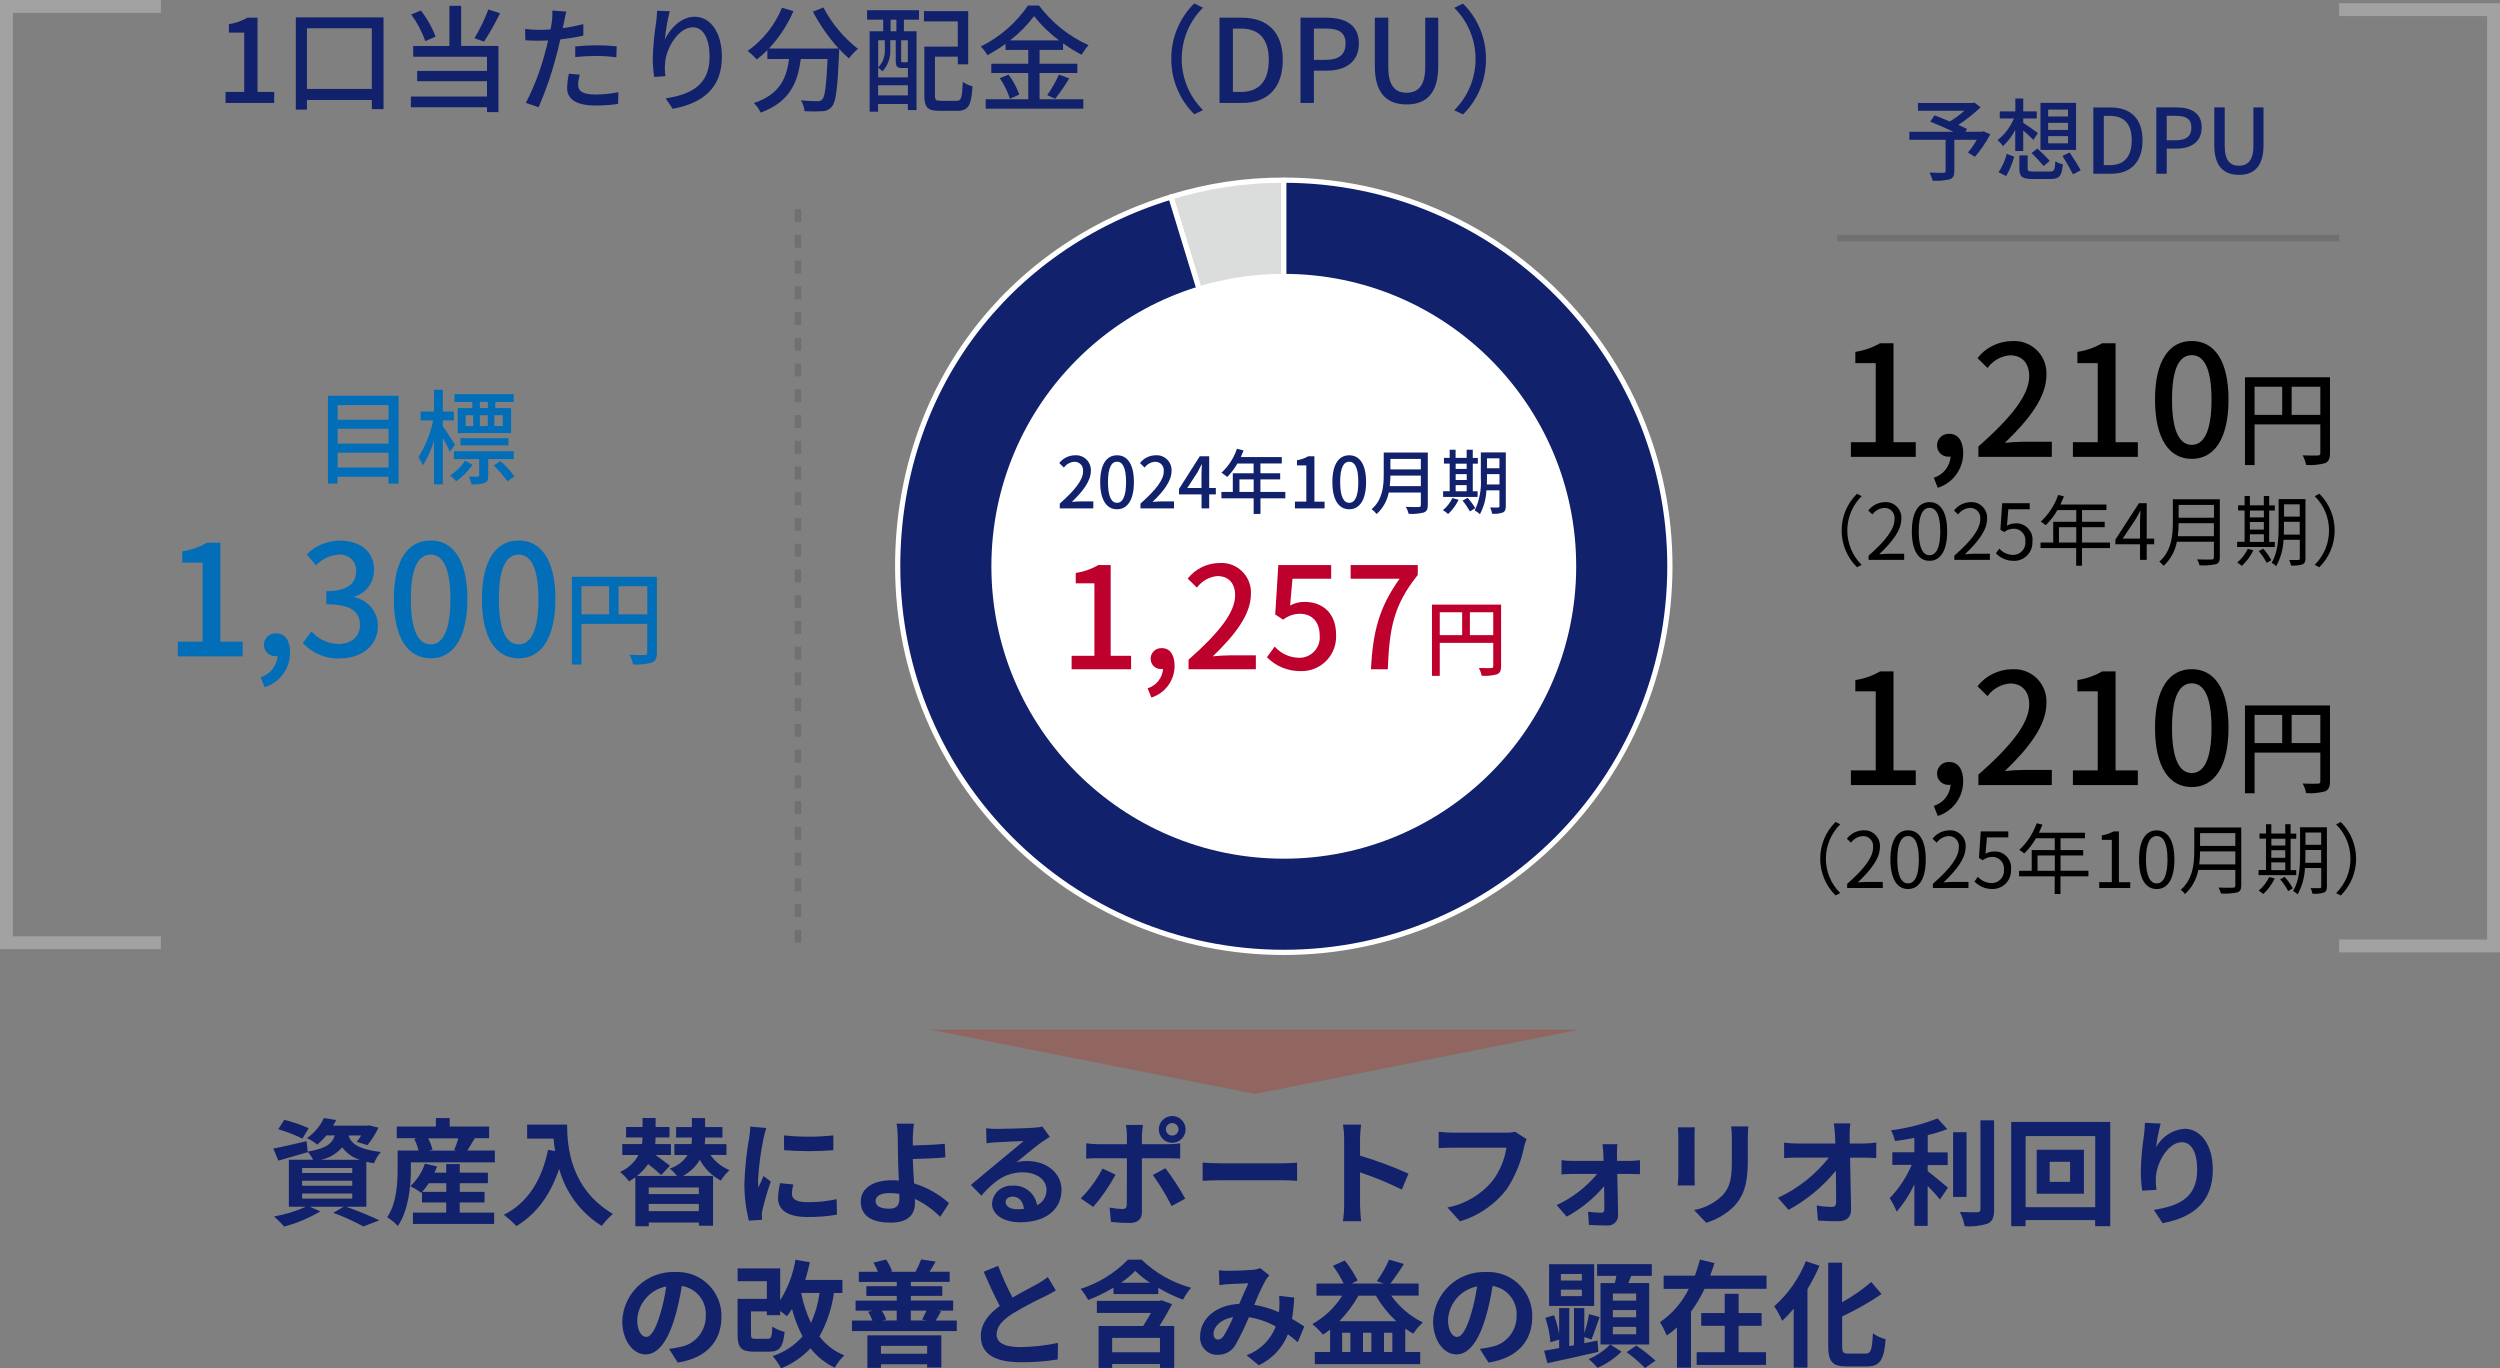 <?xml version="1.0" encoding="UTF-8"?>
<svg id="_レイヤー_1" data-name="レイヤー_1" xmlns="http://www.w3.org/2000/svg" version="1.1" viewBox="0 0 388.5 212.64">
  <rect x="0" y="0" width="388.5" height="212.64" fill="#808080" stroke="none"/>
  <!-- Generator: Adobe Illustrator 29.1.0, SVG Export Plug-In . SVG Version: 2.1.0 Build 142)  -->
  <defs>
    <style>
      .st0, .st1 {
        fill: #11216c;
      }

      .st2 {
        fill: #dbdcdc;
      }

      .st2, .st1 {
        stroke: #fff;
        stroke-linejoin: round;
        stroke-width: .81px;
      }

      .st3 {
        fill: #fff;
      }

      .st4 {
        stroke: #a2a2a2;
        stroke-width: 2px;
      }

      .st4, .st5, .st6 {
        fill: none;
      }

      .st5 {
        stroke-dasharray: 2;
      }

      .st5, .st6 {
        stroke: #707070;
      }

      .st7 {
        fill: #bd002c;
      }

      .st8 {
        fill: #b72914;
        isolation: isolate;
        opacity: .3;
      }

      .st9 {
        fill: #036eb8;
      }
    </style>
  </defs>
  <g id="_グループ_330296" data-name="グループ_330296">
    <g id="_グループ_330295" data-name="グループ_330295">
      <g id="_グループ_330292" data-name="グループ_330292">
        <g id="_グループ_330291" data-name="グループ_330291">
          <path id="_パス_819715" data-name="パス_819715" class="st2" d="M199.5,88l-17.54-57.38c5.68-1.76,11.6-2.64,17.54-2.62v60Z"/>
        </g>
      </g>
      <g id="_グループ_330294" data-name="グループ_330294">
        <g id="_グループ_330293" data-name="グループ_330293">
          <path id="_パス_819716" data-name="パス_819716" class="st1" d="M199.5,88V28c33.14,0,60,26.86,60,60s-26.86,60-60,60-60-26.86-60-60c0-27.01,16.63-49.48,42.46-57.38l17.54,57.38Z"/>
        </g>
      </g>
    </g>
    <circle id="_楕円形_2107" data-name="楕円形_2107" class="st3" cx="199.5" cy="88" r="45.44"/>
  </g>
  <path id="_パス_841070" data-name="パス_841070" class="st0" d="M35.05,16h7.56v-1.71h-2.59V2.75h-1.57c-.89.51-1.87.86-2.88,1.01v1.31h2.38v9.22h-2.9v1.71ZM47.7,13.82V4.39h10.08v9.43h-10.08ZM45.97,2.7v14.33h1.73v-1.49h10.08v1.42h1.82V2.7h-13.63ZM75.89,1.47c-.58,1.55-1.3,3.05-2.16,4.46l1.48.54c.93-1.41,1.76-2.89,2.5-4.41l-1.82-.59ZM67.7,5.69c-.56-1.46-1.33-2.82-2.29-4.05l-1.51.61c.93,1.26,1.67,2.66,2.2,4.14l1.6-.7ZM71.66.9h-1.82v6.25h-5.63v1.67h11.47v2.2h-10.85v1.6h10.85v2.38h-11.83v1.67h11.83v.76h1.78V7.14h-5.8V.9ZM89.39,8.87c1.12-.12,2.24-.18,3.37-.18,1.01.01,2.02.08,3.02.22l.05-1.71c-1.03-.11-2.07-.16-3.11-.16-1.11,0-2.22.06-3.33.18v1.66ZM90.65,3.76c-1.06.26-2.12.47-3.2.61l.22-1.04c.07-.36.22-1.08.34-1.53l-2.18-.16c.03.54.02,1.08-.05,1.62-.04.32-.13.79-.22,1.31-.63.05-1.22.07-1.78.07-.73,0-1.46-.05-2.18-.14l.04,1.76c.65.04,1.3.07,2.12.07.45,0,.92-.02,1.42-.04-.13.58-.27,1.17-.43,1.71-.71,2.77-1.73,5.45-3.03,7.99l1.98.67c1.16-2.66,2.1-5.4,2.81-8.21.2-.76.4-1.55.56-2.32,1.2-.14,2.4-.33,3.58-.59v-1.78ZM88.4,11.45c-.16.73-.25,1.48-.27,2.23,0,1.76,1.49,2.72,4.39,2.72,1.18,0,2.36-.08,3.53-.25l.05-1.82c-1.17.23-2.37.35-3.56.36-2.27,0-2.7-.72-2.7-1.53.02-.52.11-1.04.25-1.55l-1.69-.16ZM102.12,1.67c-.02.47-.07,1.08-.14,1.67-.3,1.9-.48,3.82-.54,5.74,0,.96.08,1.93.22,2.88l1.75-.13c-.11-.68-.12-1.37-.05-2.05.14-2.34,2.12-5.54,4.28-5.54,1.71,0,2.63,1.82,2.63,4.59,0,4.41-2.92,5.85-6.82,6.46l1.08,1.62c4.54-.83,7.65-3.11,7.65-8.08,0-3.83-1.8-6.23-4.23-6.23-2.14,0-3.87,1.91-4.64,3.55.15-1.49.41-2.96.77-4.41l-1.94-.07ZM126.33,1.82c1.09,2.07,2.43,3.99,4,5.72h-10.84c1.6-1.7,2.89-3.67,3.81-5.81l-1.78-.53c-1.1,2.7-2.95,5.03-5.33,6.71.51.41.98.85,1.42,1.33.58-.45,1.13-.93,1.64-1.46v1.39h3.37c-.38,2.84-1.33,5.47-5.47,6.84.44.43.8.94,1.06,1.49,4.63-1.69,5.78-4.84,6.23-8.33h4.16c-.18,4.18-.41,5.87-.83,6.3-.21.19-.49.29-.77.25-.41,0-1.44-.02-2.54-.13.32.51.51,1.09.56,1.69.93.06,1.86.06,2.79,0,.58-.01,1.12-.28,1.48-.74.61-.7.86-2.79,1.1-8.24.02-.16.02-.54.02-.7.47.52.98,1.02,1.51,1.48.41-.55.88-1.05,1.4-1.49-2.22-1.74-4.05-3.93-5.36-6.43l-1.62.65ZM139.3,4.86h-.9v-1.8h.9v1.8ZM141.08,9.7s-.06-.05-.09-.07c-.02.04-.07.05-.25.05h-.5c-.18,0-.2-.04-.2-.27v-3.15h1.04v3.44ZM136.46,14.83v-1.58h4.63v1.58h-4.63ZM136.46,6.26h1.04v1.4c.07,1.05-.31,2.09-1.04,2.84.24.17.47.37.67.59.85-.93,1.3-2.16,1.22-3.42v-1.42h.85v3.17c0,.94.22,1.15.95,1.15h.74c.07,0,.13,0,.2-.02v1.48h-4.62v-5.78ZM134.75,3.06h2.5v1.8h-2.11v12.49h1.31v-1.19h4.63v.94h1.35V4.86h-1.96v-1.8h2.34v-1.48h-8.06v1.48ZM146.19,15.66c-.76,0-.9-.13-.9-.83v-6.02h3.55v1.19h1.62V1.73h-6.88v1.6h5.26v3.91h-5.2v7.6c0,1.89.56,2.38,2.34,2.38h2.79c1.73,0,2.18-.85,2.36-3.8-.54-.14-1.06-.37-1.51-.7-.11,2.5-.23,2.95-.97,2.95h-2.45ZM156.96,6.28c1.41-1.08,2.66-2.35,3.73-3.78,1.13,1.43,2.44,2.7,3.91,3.78h-7.63ZM161.55,11.34h5.87v-1.44h-5.87v-2.14h3.65v-1.03c.91.66,1.88,1.26,2.88,1.78.31-.53.67-1.03,1.08-1.49-3.04-1.37-5.69-3.49-7.7-6.16h-1.71c-1.86,2.72-4.39,4.91-7.34,6.37.41.4.76.86,1.04,1.35.97-.53,1.91-1.12,2.81-1.76v.94h3.53v2.14h-5.74v1.44h5.74v4.09h-6.61v1.46h15.17v-1.46h-6.8v-4.08ZM155.36,12.15c.69.98,1.22,2.06,1.58,3.2l1.46-.65c-.4-1.11-.96-2.16-1.67-3.1l-1.37.55ZM163.98,15.35c.79-1.01,1.52-2.07,2.18-3.17l-1.6-.59c-.51,1.12-1.11,2.19-1.82,3.2l1.24.56ZM185.58,17.76l1.37-.65c-4.39-4.36-4.42-11.46-.06-15.86.02-.02.04-.04.06-.06l-1.37-.65c-2.3,2.27-3.58,5.37-3.56,8.6-.02,3.23,1.27,6.34,3.57,8.61h0ZM189.51,16h3.55c3.96,0,6.28-2.38,6.28-6.68s-2.32-6.57-6.39-6.57h-3.44v13.25ZM191.59,14.29V4.44h1.21c2.84,0,4.37,1.57,4.37,4.88s-1.53,4.97-4.37,4.97h-1.21ZM202.09,16h2.09v-5.02h2c2.88,0,4.99-1.33,4.99-4.23s-2.11-4-5.06-4h-4.01v13.25ZM204.18,9.3v-4.87h1.72c2.11,0,3.2.58,3.2,2.32s-1,2.55-3.12,2.55h-1.8ZM218.59,16.23c2.93,0,4.91-1.6,4.91-5.92V2.75h-2.02v7.7c0,2.99-1.22,3.96-2.9,3.96s-2.84-.97-2.84-3.96V2.75h-2.09v7.56c0,4.32,2,5.92,4.93,5.92h0ZM227.36.56l-1.37.65c4.39,4.36,4.42,11.46.06,15.86-.02.02-.04.04-.06.06l1.37.65c2.3-2.27,3.58-5.37,3.56-8.6.02-3.23-1.26-6.34-3.56-8.61Z"/>
  <path id="_パス_582550" data-name="パス_582550" class="st4" d="M25,1H1v145.5h24"/>
  <path id="_パス_582551" data-name="パス_582551" class="st4" d="M363.5,147h24V1.5h-24"/>
  <path id="_パス_841068" data-name="パス_841068" class="st6" d="M285.5,37h78"/>
  <path id="_パス_841065" data-name="パス_841065" class="st9" d="M52.47,72.64v-2.29h7.9v2.29h-7.9ZM60.37,66.64v2.3h-7.9v-2.3h7.9ZM60.37,62.96v2.27h-7.9v-2.27h7.9ZM50.96,61.5v13.65h1.5v-1.05h7.9v1.05h1.58v-13.65h-10.98ZM75.8,63.4h-1.23v-.94h1.24v.94ZM78.13,66.2h-1.31v-1.68h1.31v1.68ZM72.36,64.53h1.17v1.68h-1.17v-1.68ZM75.8,64.53v1.68h-1.23v-1.68h1.23ZM73.4,63.41h-2.27v3.89h8.29v-3.89h-2.45v-.94h2.86v-1.22h-9.2v1.22h2.77v.94ZM79.01,69.22v-1.12h-7.46v1.12h7.46ZM70.71,69.1c-.26-.43-1.44-2.24-1.89-2.83v-.94h1.7v-1.38h-1.7v-3.38h-1.38v3.38h-2.08v1.38h1.95c-.41,2.03-1.19,3.97-2.29,5.72.27.4.51.83.7,1.28.75-1.19,1.33-2.49,1.72-3.84v6.77h1.38v-7.2c.42.75.88,1.63,1.09,2.14l.8-1.09ZM72.28,71.6c-.62.9-1.41,1.68-2.32,2.29.34.27.66.57.93.91.99-.7,1.86-1.57,2.54-2.58l-1.15-.62ZM79.84,71.34v-1.22h-9.3v1.22h3.92v2.51c0,.16-.03.21-.22.21-.18.02-.74.02-1.39,0,.19.38.33.78.42,1.2.69.06,1.38,0,2.04-.21.46-.19.56-.56.56-1.18v-2.53h3.98ZM76.72,72.34c.79.75,1.5,1.58,2.13,2.46l1.1-.78c-.65-.87-1.38-1.66-2.19-2.38l-1.04.7ZM27.63,102h10.08v-2.28h-3.46v-15.38h-2.09c-1.18.69-2.49,1.14-3.84,1.34v1.75h3.17v12.29h-3.86v2.28ZM41.14,106.8c2.35-.74,3.95-2.93,3.94-5.4,0-1.85-.79-2.98-2.14-2.98-.99-.07-1.85.67-1.92,1.66,0,.04,0,.08,0,.11-.03.96.73,1.75,1.68,1.78.06,0,.11,0,.17,0,.09,0,.18,0,.26-.02-.11,1.53-1.15,2.84-2.62,3.29l.62,1.56ZM52.83,102.31c3.24,0,5.9-1.87,5.9-5.06,0-2.16-1.53-4.02-3.65-4.42v-.12c1.83-.54,3.08-2.24,3.05-4.15,0-2.93-2.23-4.56-5.4-4.56-1.9.04-3.71.8-5.06,2.14l1.44,1.73c.91-1,2.18-1.6,3.53-1.68,1.36-.13,2.57.86,2.7,2.22.01.12.01.23,0,.35,0,1.78-1.15,3.1-4.63,3.1v2.04c3.98,0,5.23,1.27,5.23,3.24,0,1.82-1.37,2.93-3.36,2.93-1.6-.03-3.12-.74-4.18-1.94l-1.34,1.78c1.46,1.63,3.58,2.51,5.76,2.42ZM66.92,102.31c3.46,0,5.71-3.07,5.71-9.22s-2.26-9.1-5.71-9.1c-3.48,0-5.72,2.98-5.72,9.1s2.24,9.21,5.72,9.21ZM66.92,100.13c-1.8,0-3.07-1.92-3.07-7.03s1.27-6.91,3.07-6.91,3.07,1.85,3.07,6.92-1.27,7.03-3.07,7.03ZM80.6,102.31c3.46,0,5.71-3.07,5.71-9.22s-2.26-9.1-5.71-9.1-5.71,2.98-5.71,9.1c0,6.14,2.23,9.22,5.71,9.22ZM80.6,100.13c-1.8,0-3.07-1.92-3.07-7.03s1.27-6.91,3.07-6.91,3.07,1.85,3.07,6.91c0,5.11-1.27,7.03-3.07,7.03ZM96.13,95.47v-4.37h4.46v4.37h-4.46ZM90.36,91.1h4.29v4.37h-4.29v-4.37ZM102.09,89.63h-13.22v13.64h1.49v-6.32h10.22v4.45c0,.29-.1.38-.4.38-.3.02-1.33.03-2.35-.02.26.46.44.97.54,1.49.98.08,1.97-.02,2.93-.27.59-.26.78-.7.78-1.57v-11.78Z"/>
  <path id="_パス_841069" data-name="パス_841069" class="st0" d="M308.24,20.39l-.24.08h-2.58l.27-.43c-.36-.18-.84-.39-1.37-.63,1.24-.8,2.4-1.72,3.46-2.74l-.95-.73-.28.07h-8.5v1.2h7.22c-.7.62-1.46,1.18-2.27,1.66-.83-.35-1.67-.67-2.37-.95l-.67.98c1.09.43,2.48,1.05,3.61,1.58h-6.85v1.25h5.63v4.84c0,.21-.07.27-.34.28s-1.25.01-2.16-.03c.21.4.37.82.49,1.26.88.06,1.76-.01,2.62-.21.56-.18.74-.55.74-1.27v-4.87h3.49c-.4.7-.86,1.36-1.37,1.98l1.09.66c.92-1.08,1.72-2.25,2.38-3.5l-1.06-.47ZM321.37,18.1h-3.09v-1.07h3.09v1.07ZM321.37,20.19h-3.09v-1.1h3.09v1.1ZM321.37,22.27h-3.09v-1.11h3.09v1.11ZM322.62,15.99h-5.53v7.31h5.53v-7.31ZM315.72,23.79c.66.64,1.28,1.31,1.86,2.01l.95-.8c-.43-.5-1.29-1.33-1.92-1.92l-.89.7ZM311.75,27.36c.55-.94.97-1.95,1.25-3l-1.15-.46c-.26,1.02-.69,1.99-1.27,2.87l1.18.59ZM314.41,23.46v-3.18c.57.49,1.25,1.11,1.58,1.46l.7-1.06c-.36-.27-1.75-1.27-2.28-1.6v-.67h2.1v-1.1h-2.1v-2h-1.23v2h-2.42v1.1h2.21c-.56,1.32-1.43,2.48-2.55,3.37.32.27.61.58.85.92.77-.72,1.42-1.57,1.9-2.51v3.28h1.24ZM316.04,26.65c-.8,0-.94-.06-.94-.43v-2.07h-1.29v2.09c0,1.23.43,1.58,2.11,1.58h2.73c1.37,0,1.74-.43,1.92-2.28-.42-.09-.81-.25-1.17-.48-.08,1.4-.18,1.6-.84,1.6h-2.52ZM320.5,24.23c.59.92,1.14,1.88,1.64,2.86l1.2-.62c-.36-.71-1.13-1.9-1.71-2.77l-1.13.53ZM325.3,27h2.76c3.08,0,4.89-1.85,4.89-5.19s-1.81-5.11-4.97-5.11h-2.68v10.3ZM326.93,25.67v-7.66h.94c2.21,0,3.4,1.22,3.4,3.79s-1.19,3.86-3.4,3.86h-.94ZM335.09,27h1.62v-3.91h1.55c2.24,0,3.88-1.04,3.88-3.29s-1.64-3.11-3.93-3.11h-3.12v10.3ZM336.71,21.79v-3.79h1.34c1.64,0,2.49.45,2.49,1.81s-.78,1.99-2.44,1.99h-1.4ZM347.93,27.18c2.28,0,3.82-1.25,3.82-4.61v-5.88h-1.57v5.99c0,2.32-.95,3.08-2.25,3.08s-2.21-.76-2.21-3.08v-5.99h-1.62v5.88c0,3.36,1.55,4.6,3.84,4.6Z"/>
  <path id="_パス_841064" data-name="パス_841064" d="M287.63,71h10.08v-2.28h-3.46v-15.38h-2.09c-1.18.69-2.49,1.14-3.84,1.34v1.75h3.17v12.29h-3.86v2.28ZM301.14,75.8c2.35-.74,3.95-2.93,3.94-5.4,0-1.85-.79-2.98-2.14-2.98-.99-.07-1.85.67-1.92,1.66,0,.04,0,.08,0,.11-.03.96.73,1.75,1.68,1.78.06,0,.11,0,.17,0,.09,0,.18,0,.26-.02-.11,1.53-1.15,2.84-2.62,3.29l.62,1.56ZM307.45,71h11.4v-2.35h-4.42c-.86,0-1.97.07-2.88.17,3.74-3.58,6.46-7.1,6.46-10.52.17-2.76-1.92-5.13-4.68-5.3-.22-.01-.43-.01-.65,0-2.1.02-4.08.99-5.38,2.64l1.56,1.54c.82-1.13,2.09-1.85,3.48-1.97,1.97,0,3,1.32,3,3.24,0,2.9-2.69,6.34-7.9,10.94v1.61ZM322.14,71h10.08v-2.28h-3.46v-15.38h-2.09c-1.18.69-2.49,1.14-3.84,1.34v1.75h3.16v12.29h-3.86v2.28ZM340.6,71.31c3.46,0,5.71-3.07,5.71-9.22s-2.26-9.1-5.71-9.1-5.71,2.98-5.71,9.1c0,6.14,2.23,9.22,5.71,9.22ZM340.6,69.13c-1.8,0-3.07-1.92-3.07-7.03s1.27-6.91,3.07-6.91,3.07,1.85,3.07,6.91c0,5.11-1.27,7.03-3.07,7.03ZM356.12,64.47v-4.37h4.46v4.37h-4.46ZM350.36,60.1h4.29v4.37h-4.29v-4.37ZM362.09,58.63h-13.22v13.64h1.49v-6.32h10.22v4.45c0,.29-.1.38-.4.38-.3.02-1.33.03-2.35-.02.26.46.44.97.54,1.49.98.08,1.97-.02,2.93-.27.59-.26.78-.7.78-1.57v-11.78ZM288.58,88.15l.72-.37c-1.43-1.41-2.23-3.33-2.23-5.34,0-2.01.81-3.93,2.23-5.34l-.72-.37c-1.53,1.5-2.4,3.56-2.39,5.71,0,2.15.86,4.21,2.39,5.71h0ZM290.38,87h5.53v-.95h-2.44c-.44,0-.98.05-1.44.08,2.06-1.96,3.44-3.74,3.44-5.5.11-1.33-.89-2.49-2.21-2.6-.11,0-.23-.01-.34,0-1.02.02-1.97.5-2.59,1.3l.64.62c.43-.59,1.09-.97,1.82-1.02.85-.05,1.58.6,1.63,1.46,0,.09,0,.19-.01.28,0,1.51-1.27,3.26-4.03,5.68v.64ZM299.85,87.15c1.67,0,2.74-1.52,2.74-4.58s-1.07-4.54-2.74-4.54-2.75,1.48-2.75,4.54,1.07,4.58,2.75,4.58h0ZM299.85,86.28c-1.01,0-1.68-1.12-1.68-3.71s.67-3.65,1.68-3.65,1.67,1.08,1.67,3.65c0,2.6-.67,3.71-1.67,3.71h0ZM303.7,87h5.53v-.95h-2.44c-.44,0-.98.05-1.44.08,2.06-1.96,3.44-3.74,3.44-5.5.11-1.33-.89-2.49-2.21-2.6-.11,0-.23-.01-.34,0-1.02.02-1.97.5-2.59,1.3l.64.62c.43-.59,1.09-.97,1.82-1.02.85-.05,1.58.6,1.63,1.46,0,.09,0,.19-.01.28,0,1.51-1.27,3.26-4.03,5.68v.64ZM312.96,87.16c1.58.02,2.87-1.25,2.88-2.83,0-.07,0-.13,0-.2.16-1.38-.82-2.62-2.2-2.79-.15-.02-.3-.02-.45-.01-.46,0-.91.12-1.31.35l.22-2.54h3.32v-.94h-4.28l-.28,4.12.59.36c.42-.33.93-.51,1.46-.52.98-.03,1.8.74,1.84,1.72,0,.09,0,.19-.01.28.1,1.04-.67,1.97-1.72,2.07-.05,0-.1,0-.16,0-.83,0-1.61-.35-2.16-.97l-.54.72c.72.77,1.74,1.19,2.79,1.17h0ZM319.96,84.31v-2.38h2.69v2.38h-2.69ZM327.9,84.31h-4.35v-2.38h3.52v-.84h-3.52v-1.83h3.79v-.86h-7.15c.19-.41.38-.84.55-1.26l-.9-.22c-.55,1.58-1.47,3-2.7,4.14.27.17.53.35.77.56.71-.7,1.33-1.5,1.82-2.36h2.92v1.83h-3.58v3.22h-1.97v.86h5.54v2.75h.9v-2.75h4.35v-.86ZM329.87,83.7l2-3c.25-.43.49-.86.71-1.3h.05c-.02.46-.07,1.16-.07,1.6v2.7h-2.69ZM334.77,83.7h-1.17v-5.5h-1.21l-3.66,5.66v.72h3.83v2.42h1.04v-2.42h1.16v-.88ZM338.43,83.33c.09-.67.13-1.34.13-2.02h5.48v2.02h-5.62ZM344.05,78.47v1.99h-5.49v-1.99h5.49ZM344.97,77.59h-7.31v3.67c0,1.91-.19,4.34-2.1,6.02.25.18.47.4.66.65,1.07-.99,1.8-2.3,2.06-3.74h5.76v2.4c0,.26-.1.35-.37.36s-1.24.01-2.24-.02c.17.29.3.6.38.92.85.06,1.7,0,2.53-.17.44-.14.62-.46.62-1.08v-9.02ZM349.64,83.02h2.17v1.2h-2.18v-1.2ZM351.81,79.34v1.06h-2.18v-1.06h2.18ZM349.63,81.12h2.17v1.18h-2.17v-1.18ZM353.51,84.22h-.88v-4.88h.88v-.8h-.88v-1.46h-.83v1.45h-2.17v-1.45h-.82v1.45h-1.01v.8h1.01v4.87h-1.16v.8h5.86v-.79ZM349.31,85.28c-.39.82-.95,1.55-1.64,2.14.25.15.49.32.72.52.74-.69,1.34-1.51,1.78-2.43l-.85-.22ZM351.01,85.65c.48.56.9,1.17,1.24,1.82l.72-.42c-.35-.64-.77-1.24-1.26-1.78l-.7.37ZM354.91,83.08c.01-.41.02-.82.02-1.19v-.8h2.45v1.99h-2.47ZM357.38,78.38v1.9h-2.44v-1.91h2.44ZM358.25,77.56h-4.15v4.33c0,1.72-.1,3.98-1.09,5.57.27.13.5.31.71.53.69-1.26,1.08-2.66,1.14-4.1h2.53v2.88c0,.19-.07.25-.25.25s-.77.01-1.4,0c.13.27.23.56.28.86.6.05,1.21-.01,1.79-.17.32-.14.46-.41.46-.94v-9.22ZM360.42,76.74l-.72.36c2.95,2.91,2.98,7.66.07,10.61-.02.02-.05.05-.07.07l.72.37c3.15-3.11,3.19-8.19.08-11.35-.02-.03-.05-.05-.08-.08h0Z"/>
  <path id="_パス_841061" data-name="パス_841061" d="M287.63,122h10.08v-2.28h-3.46v-15.38h-2.09c-1.18.69-2.49,1.14-3.84,1.34v1.75h3.17v12.29h-3.86v2.28ZM301.14,126.8c2.35-.74,3.95-2.93,3.94-5.4,0-1.85-.79-2.98-2.14-2.98-.99-.07-1.85.67-1.92,1.66,0,.04,0,.08,0,.11-.03.96.73,1.75,1.68,1.78.06,0,.11,0,.17,0,.09,0,.18,0,.26-.02-.11,1.53-1.15,2.84-2.62,3.29l.62,1.56ZM307.45,122h11.4v-2.35h-4.42c-.86,0-1.97.07-2.88.17,3.74-3.58,6.46-7.1,6.46-10.52.17-2.76-1.92-5.13-4.68-5.3-.22-.01-.43-.01-.65,0-2.1.02-4.08.99-5.38,2.64l1.56,1.54c.82-1.13,2.09-1.85,3.48-1.97,1.97,0,3,1.32,3,3.24,0,2.9-2.69,6.34-7.9,10.94v1.61ZM322.14,122h10.08v-2.28h-3.46v-15.38h-2.09c-1.18.69-2.49,1.14-3.84,1.34v1.75h3.16v12.29h-3.86v2.28ZM340.6,122.31c3.46,0,5.71-3.07,5.71-9.22s-2.26-9.1-5.71-9.1-5.71,2.98-5.71,9.1c0,6.14,2.23,9.22,5.71,9.22ZM340.6,120.13c-1.8,0-3.07-1.92-3.07-7.03s1.27-6.91,3.07-6.91,3.07,1.85,3.07,6.91c0,5.11-1.27,7.03-3.07,7.03ZM356.12,115.47v-4.37h4.46v4.37h-4.46ZM350.36,111.1h4.29v4.37h-4.29v-4.37ZM362.09,109.63h-13.22v13.64h1.49v-6.32h10.22v4.45c0,.29-.1.38-.4.38-.3.02-1.33.03-2.35-.02.26.46.44.97.54,1.49.98.08,1.97-.02,2.93-.27.59-.26.78-.7.78-1.57v-11.78ZM285.25,139.15l.72-.37c-1.43-1.41-2.23-3.33-2.23-5.34,0-2.01.81-3.93,2.23-5.34l-.72-.37c-1.53,1.5-2.39,3.56-2.39,5.71,0,2.15.86,4.21,2.39,5.71h0ZM287.05,138h5.53v-.95h-2.44c-.44,0-.98.05-1.44.08,2.06-1.96,3.44-3.74,3.44-5.5.11-1.33-.89-2.49-2.21-2.6-.11,0-.23-.01-.34,0-1.02.02-1.97.5-2.59,1.3l.64.62c.43-.59,1.09-.97,1.82-1.02.85-.05,1.58.6,1.63,1.46,0,.09,0,.19-.01.28,0,1.51-1.27,3.26-4.03,5.68v.64ZM296.52,138.15c1.67,0,2.74-1.52,2.74-4.58s-1.07-4.54-2.74-4.54-2.75,1.48-2.75,4.54,1.07,4.59,2.75,4.59h0ZM296.52,137.28c-1.01,0-1.68-1.12-1.68-3.71s.67-3.65,1.68-3.65,1.67,1.08,1.67,3.65c0,2.6-.67,3.71-1.67,3.71h0ZM300.37,138h5.53v-.95h-2.44c-.44,0-.98.05-1.44.08,2.06-1.96,3.44-3.74,3.44-5.5.11-1.33-.89-2.49-2.21-2.6-.11,0-.23-.01-.34,0-1.02.02-1.97.5-2.59,1.3l.64.62c.43-.59,1.09-.97,1.82-1.02.85-.05,1.58.6,1.63,1.46,0,.09,0,.19-.01.28,0,1.51-1.27,3.26-4.03,5.68v.64ZM309.63,138.15c1.58.02,2.87-1.25,2.88-2.83,0-.07,0-.13,0-.2.16-1.38-.82-2.62-2.2-2.79-.15-.02-.3-.02-.45-.01-.46,0-.91.12-1.31.35l.22-2.54h3.32v-.93h-4.28l-.28,4.12.59.36c.42-.33.93-.51,1.46-.52.98-.03,1.8.74,1.84,1.72,0,.09,0,.19-.01.28.1,1.04-.67,1.97-1.72,2.07-.05,0-.1,0-.16,0-.83,0-1.61-.35-2.16-.97l-.54.72c.72.77,1.74,1.19,2.8,1.17h0ZM316.63,135.31v-2.37h2.69v2.38h-2.69ZM324.56,135.31h-4.35v-2.37h3.52v-.84h-3.52v-1.83h3.79v-.86h-7.15c.19-.41.38-.84.55-1.26l-.9-.22c-.55,1.58-1.47,3-2.7,4.14.27.17.53.35.77.56.71-.7,1.33-1.5,1.82-2.36h2.92v1.83h-3.58v3.22h-1.97v.86h5.54v2.75h.9v-2.75h4.34v-.87ZM326.22,138h4.82v-.91h-1.76v-7.89h-.84c-.57.31-1.18.52-1.82.62v.7h1.56v6.56h-1.96v.91ZM335.16,138.16c1.67,0,2.74-1.52,2.74-4.58s-1.07-4.54-2.74-4.54-2.75,1.48-2.75,4.54,1.07,4.58,2.75,4.58ZM335.16,137.28c-1.01,0-1.68-1.12-1.68-3.71s.67-3.65,1.68-3.65,1.67,1.08,1.67,3.65-.67,3.71-1.67,3.71ZM341.76,134.33c.09-.67.13-1.34.13-2.02h5.48v2.02h-5.62ZM347.37,129.47v1.99h-5.48v-1.99h5.48ZM348.3,128.59h-7.31v3.67c0,1.91-.19,4.34-2.1,6.02.25.18.47.4.66.65,1.07-.99,1.8-2.3,2.06-3.74h5.76v2.4c0,.26-.1.35-.37.36s-1.24.01-2.24-.02c.17.29.3.6.38.92.85.06,1.7,0,2.53-.17.44-.14.62-.46.62-1.08v-9.02ZM352.96,134.02h2.17v1.2h-2.17v-1.2ZM355.14,130.34v1.06h-2.17v-1.06h2.17ZM352.96,132.12h2.17v1.18h-2.17v-1.18ZM356.84,135.22h-.88v-4.88h.88v-.8h-.88v-1.46h-.83v1.45h-2.17v-1.45h-.82v1.45h-1.01v.8h1.01v4.87h-1.16v.8h5.86v-.79ZM352.64,136.28c-.39.82-.95,1.55-1.64,2.13.25.15.49.32.72.52.74-.69,1.34-1.51,1.77-2.42l-.85-.22ZM354.34,136.65c.48.56.9,1.17,1.24,1.82l.72-.42c-.35-.64-.77-1.24-1.26-1.78l-.7.37ZM358.24,134.08c.01-.41.02-.82.02-1.19v-.8h2.45v1.99h-2.47ZM360.71,129.38v1.9h-2.44v-1.91h2.44ZM361.58,128.56h-4.15v4.33c0,1.72-.1,3.98-1.09,5.57.27.13.5.31.71.53.69-1.26,1.08-2.66,1.14-4.1h2.53v2.88c0,.19-.07.25-.25.25s-.77.01-1.4,0c.13.27.23.56.28.86.6.05,1.21-.01,1.79-.17.32-.14.46-.41.46-.94v-9.22ZM363.75,127.74l-.72.37c2.95,2.91,2.98,7.66.07,10.61-.02.02-.05.05-.07.07l.72.37c3.15-3.11,3.19-8.19.08-11.35-.02-.03-.05-.05-.08-.08Z"/>
  <path id="_パス_841066" data-name="パス_841066" class="st0" d="M164.67,79h5.23v-1.08h-2.02c-.4,0-.9.03-1.32.08,1.72-1.64,2.96-3.26,2.96-4.82.08-1.26-.88-2.35-2.14-2.43-.1,0-.2,0-.31,0-.96,0-1.87.45-2.46,1.21l.72.7c.38-.52.96-.85,1.6-.9.73-.04,1.35.52,1.38,1.25,0,.08,0,.16,0,.23,0,1.33-1.23,2.9-3.62,5.02v.74ZM173.59,79.14c1.58,0,2.62-1.41,2.62-4.22s-1.03-4.17-2.62-4.17-2.62,1.36-2.62,4.17,1.02,4.22,2.62,4.22ZM173.59,78.14c-.83,0-1.41-.88-1.41-3.22s.58-3.17,1.41-3.17,1.4.85,1.4,3.17-.58,3.22-1.41,3.22h0ZM177.21,79h5.23v-1.08h-2.02c-.4,0-.9.03-1.32.08,1.72-1.64,2.96-3.26,2.96-4.82.08-1.26-.88-2.35-2.14-2.43-.1,0-.2,0-.31,0-.96,0-1.87.45-2.46,1.21l.72.7c.38-.52.96-.85,1.6-.9.73-.04,1.35.52,1.38,1.25,0,.08,0,.16,0,.23,0,1.33-1.23,2.9-3.62,5.02v.74ZM184.5,75.84l1.59-2.44c.23-.42.45-.84.65-1.24h.04c-.02.44-.07,1.12-.07,1.56v2.12h-2.22ZM188.94,75.84h-1.03v-4.94h-1.46l-3.23,5.08v.85h3.5v2.18h1.19v-2.18h1.03v-.98ZM192.61,76.45v-1.95h2.21v1.95h-2.21ZM199.74,76.45h-3.87v-1.95h3.07v-.96h-3.07v-1.52h3.32v-.99h-6.37c.14-.33.3-.69.43-1.03l-1.03-.27c-.47,1.43-1.3,2.71-2.4,3.73.31.2.61.42.89.66.62-.62,1.15-1.33,1.58-2.09h2.52v1.52h-3.23v2.9h-1.77v.99h5.01v2.43h1.06v-2.43h3.86v-.99ZM201.22,79h4.62v-1.04h-1.58v-7.06h-.95c-.54.31-1.14.52-1.76.62v.8h1.45v5.63h-1.77v1.05ZM209.67,79.14c1.58,0,2.62-1.41,2.62-4.22s-1.03-4.17-2.62-4.17-2.62,1.36-2.62,4.17,1.02,4.22,2.62,4.22ZM209.67,78.14c-.82,0-1.41-.88-1.41-3.22s.58-3.17,1.41-3.17,1.41.85,1.41,3.17c0,2.34-.58,3.22-1.41,3.22h0ZM215.97,75.54c.06-.54.1-1.08.1-1.63h4.73v1.63h-4.83ZM220.8,71.31v1.63h-4.73v-1.62h4.73ZM221.88,70.32h-6.85v3.45c0,1.73-.16,3.88-1.88,5.36.29.21.56.46.78.75.97-.88,1.63-2.06,1.88-3.34h4.99v1.93c0,.23-.09.32-.33.32-.26.01-1.14.02-2-.02.2.34.34.7.44,1.08.79.06,1.58-.01,2.35-.21.44-.17.62-.48.62-1.14v-8.17ZM226.2,75.39h1.72v.95h-1.71v-.95ZM227.92,72.05v.82h-1.71v-.82h1.71ZM226.21,73.68h1.72v.91h-1.72v-.91ZM229.62,76.34h-.75v-4.29h.79v-.89h-.79v-1.27h-.95v1.26h-1.72v-1.26h-.92v1.26h-.89v.89h.89v4.29h-1.02v.89h5.36v-.89ZM225.7,77.4c-.35.73-.85,1.37-1.47,1.88.29.17.56.38.81.6.67-.63,1.22-1.38,1.63-2.21l-.97-.27ZM227.28,77.8c.43.52.81,1.08,1.15,1.67l.83-.5c-.34-.57-.74-1.11-1.19-1.61l-.78.43ZM231.06,75.28c.02-.35.02-.7.02-1.02v-.58h1.94v1.61h-1.96ZM233.01,71.22v1.55h-1.93v-1.55h1.93ZM234.01,70.3h-3.89v3.96c.12,1.74-.2,3.49-.95,5.07.3.15.57.35.81.58.61-1.15.95-2.41,1.01-3.71h2.02v2.44c0,.18-.07.22-.23.23-.14,0-.69.01-1.21-.01.15.31.25.63.3.97.56.06,1.13,0,1.67-.19.34-.15.46-.45.46-.99v-8.36Z"/>
  <path id="_パス_841062" data-name="パス_841062" class="st7" d="M166.53,104h9.24v-2.09h-3.17v-14.1h-1.91c-1.09.63-2.28,1.05-3.52,1.23v1.61h2.9v11.26h-3.54v2.09ZM178.92,108.4c2.16-.68,3.62-2.69,3.61-4.95,0-1.69-.73-2.73-1.96-2.73-.91-.06-1.69.62-1.76,1.52,0,.03,0,.07,0,.1-.02.88.67,1.61,1.54,1.63.05,0,.1,0,.15,0,.08,0,.16,0,.24-.02-.1,1.4-1.06,2.6-2.4,3.01l.58,1.43ZM184.71,104h10.45v-2.16h-4.05c-.79,0-1.8.07-2.64.15,3.43-3.28,5.92-6.51,5.92-9.64.16-2.52-1.75-4.7-4.28-4.86-.2-.01-.41-.01-.61,0-1.92.02-3.74.91-4.93,2.42l1.43,1.41c.75-1.04,1.92-1.69,3.19-1.8,1.8,0,2.75,1.21,2.75,2.97,0,2.66-2.46,5.81-7.24,10.03v1.47ZM202.17,104.29c2.95.07,5.39-2.27,5.46-5.22,0-.13,0-.26,0-.39,0-3.54-2.22-5.15-4.93-5.15-.78,0-1.54.2-2.22.57l.37-4.16h6.01v-2.13h-8.21l-.48,7.68,1.23.81c.74-.59,1.65-.91,2.6-.92,1.85,0,3.08,1.23,3.08,3.39.16,1.74-1.12,3.28-2.86,3.44-.12.01-.24.02-.35.01-1.45-.02-2.82-.65-3.78-1.74l-1.21,1.65c1.39,1.42,3.31,2.2,5.3,2.16ZM213.06,104h2.6c.26-6.34.86-9.9,4.66-14.65v-1.54h-10.43v2.13h7.61c-3.13,4.36-4.16,8.14-4.45,14.06ZM228.42,98.7v-3.55h3.63v3.55h-3.63ZM223.74,95.15h3.48v3.55h-3.48v-3.55ZM233.27,93.95h-10.74v11.08h1.21v-5.13h8.31v3.61c0,.23-.08.31-.33.31s-1.08.03-1.91-.02c.21.38.36.78.44,1.21.8.06,1.6-.01,2.38-.22.48-.21.64-.57.64-1.27v-9.57Z"/>
  <path id="_パス_841067" data-name="パス_841067" class="st5" d="M124,32.5v114"/>
  <path id="_パス_841060" data-name="パス_841060" class="st0" d="M47.98,175.32c-1.23-.54-2.5-.98-3.8-1.3l-.94,1.46c1.29.38,2.55.87,3.76,1.46l.97-1.62ZM46.95,185.47h7.79v.79h-7.79v-.79ZM46.95,183.49h7.79v.77h-7.79v-.77ZM46.95,181.51h7.79v.77h-7.79v-.77ZM49.89,180.23c1.28-.26,2.43-.95,3.28-1.94.69.92,1.65,1.61,2.75,1.94h-6.03ZM56.93,187.54v-7c.36.09.76.16,1.19.23.25-.64.61-1.23,1.06-1.75-3.64-.43-4.64-1.4-5.04-2.57h2c-.21.34-.45.67-.7.99l1.66.52c.68-.83,1.26-1.75,1.71-2.72l-1.42-.36-.32.05h-5.31c.17-.28.33-.58.47-.88l-1.89-.31c-.59,1.26-1.5,2.34-2.65,3.13.59.25,1.13.59,1.6,1.01.53-.43,1.01-.91,1.44-1.44h1.3c-.4,1.28-1.35,2.05-4.21,2.52l-.18-1.62c-1.91.45-3.83.9-5.17,1.15l.79,1.87c1.35-.38,3.02-.86,4.57-1.31l-.02-.07c.34.37.62.79.85,1.24h-3.77v7.31h2.65c-1.58.7-3.24,1.21-4.95,1.51.55.49,1.08,1.02,1.58,1.57,1.97-.53,3.86-1.32,5.62-2.36l-1.64-.72h5.26l-1.62.94c1.61.59,3.17,1.3,4.68,2.12l2.48-.95c-1.22-.59-3.29-1.46-5.13-2.11h3.11ZM65.6,185.22c.38-.42.72-.87,1.03-1.35h2.72v1.35h-3.74ZM71.45,186.86h3.85v-1.64h-3.85v-1.35h4.37v-1.64h-4.37v-1.33h-2.11v1.33h-1.82c.14-.32.29-.65.4-.97l-1.89-.43c-.45,1.34-1.23,2.55-2.27,3.51.6.28,1.17.63,1.69,1.03l.13-.13v1.62h3.76v1.58h-5.17v1.76h12.62v-1.76h-5.35v-1.58ZM71.23,176.89c-.18.62-.39,1.23-.65,1.82l.32.09h-4.23l.54-.14c-.15-.61-.38-1.2-.67-1.76h4.68ZM72.63,178.79c.34-.54.74-1.22,1.15-1.91h2.23v-1.82h-6.13v-1.31h-2.14v1.31h-6.08v1.82h3.11l-.4.11c.29.57.52,1.18.68,1.8h-3.26v2.9c0,2.14-.14,5.27-1.62,7.47.61.38,1.16.83,1.66,1.35,1.69-2.47,2.02-6.28,2.02-8.8v-1.08h13.05v-1.84h-4.27ZM81.92,174.76v2.18h4.1c.05.61.13,1.26.25,1.94l-1.1-.2c-.99,4.73-3.13,8.21-6.88,10.1.7.53,1.35,1.11,1.96,1.75,3.13-1.87,5.29-4.86,6.64-8.89,1.01,3.69,3.38,6.85,6.62,8.87.51-.69,1.08-1.31,1.73-1.87-6.62-3.91-7.11-10.48-7.11-13.88h-6.22ZM108.6,185.56h-7.79v-1.03h7.79v1.03ZM100.81,188.21v-1.12h7.79v1.12h-7.79ZM112.89,179.5v-1.7h-3.37c.04-.31.05-.62.05-.94v-.09h2.7v-1.62h-2.7v-1.4h-2.05v1.4h-2.45v1.62h2.45v.05c0,.33-.02.65-.07.97h-2.65v1.7h2.05c-.64,1-1.62,1.75-2.76,2.1.42.34.79.73,1.12,1.15h-6.24c.68-.51,1.27-1.14,1.75-1.85.7.54,1.37,1.11,2.02,1.71l1.37-1.44c-.52-.41-1.44-1.08-2.23-1.67h2.38v-1.7h-2.45c.04-.34.07-.68.07-1.03h2.16v-1.62h-2.16v-1.4h-2.03v1.4h-2.56v1.62h2.56c0,.34-.03.69-.09,1.03h-3.06v1.7h2.52c-.63,1.18-1.65,2.11-2.88,2.63.53.42,1,.91,1.4,1.46.34-.2.68-.41.99-.63v7.61h2.09v-.58h7.79v.5h2.2v-7.74h-4.66c1.07-.59,1.97-1.45,2.61-2.5.74,1.37,1.88,2.49,3.26,3.22.37-.6.83-1.14,1.35-1.62-1.2-.49-2.23-1.3-2.97-2.36h2.5ZM121.83,176.44l.02,2.3c2.55.2,5.1.2,7.65,0v-2.3c-2.55.27-5.12.27-7.67,0h0ZM121.22,183.87c-.18.76-.29,1.54-.31,2.32,0,1.82,1.46,2.93,4.54,2.93,1.54.02,3.09-.1,4.61-.36l-.05-2.41c-1.47.32-2.96.48-4.46.47-1.8,0-2.48-.47-2.48-1.26,0-.51.08-1.01.22-1.49l-2.05-.2ZM116.6,175.05c-.02.59-.08,1.17-.18,1.75-.41,2.33-.66,4.69-.74,7.06-.02,1.97.22,3.93.7,5.83l2.05-.14c-.02-.25-.02-.54-.04-.74.01-.28.05-.56.11-.83.35-1.48.77-2.94,1.28-4.37l-1.12-.86c-.25.58-.54,1.17-.79,1.8-.05-.38-.07-.77-.07-1.15.12-2.2.41-4.38.86-6.53.11-.54.26-1.06.43-1.58l-2.5-.22ZM139.77,186.14c0,1.17-.41,1.69-1.57,1.69-1.24,0-2.14-.32-2.14-1.21,0-.76.83-1.22,2.21-1.22.49,0,.99.05,1.48.13.01.23.01.45.01.61h0ZM147.47,186.97c-1.56-1.41-3.41-2.46-5.42-3.06-.09-1.31-.16-2.72-.2-3.8,1.44-.04,3.56-.11,5.06-.25l-.09-2.12c-1.48.16-3.56.23-4.97.27v-1.3c.04-.7.09-1.57.16-2.09h-2.68c.12.69.18,1.39.18,2.09.02.76.04,1.82.04,2.9,0,.94.07,2.47.13,3.85-.35-.04-.71-.05-1.06-.05-3.28,0-4.86,1.48-4.86,3.33,0,2.43,2.09,3.26,4.63,3.26,2.99,0,3.8-1.51,3.8-3.08,0-.18,0-.38-.02-.61,1.47.69,2.8,1.64,3.94,2.79l1.37-2.12ZM158.07,187.92c-1.04,0-1.8-.45-1.8-1.12,0-.45.43-.85,1.1-.85.97,0,1.64.76,1.75,1.91-.35.04-.7.06-1.04.05h0ZM161.99,175.07c-.45.1-.91.16-1.37.18-1.01.09-4.82.18-5.76.18-.5,0-1.12-.04-1.62-.09l.07,2.32c.48-.08.97-.13,1.46-.14.94-.07,3.38-.18,4.3-.2-.88.77-2.74,2.27-3.73,3.1-1.06.86-3.2,2.68-4.46,3.71l1.62,1.67c1.91-2.16,3.69-3.62,6.43-3.62,2.07,0,3.69,1.08,3.69,2.68.04,1.03-.53,1.98-1.46,2.43-.28-1.85-1.93-3.17-3.8-3.04-1.65-.11-3.08,1.12-3.2,2.77,0,1.78,1.87,2.92,4.36,2.92,4.3,0,6.44-2.23,6.44-5.04,0-2.59-2.3-4.48-5.33-4.48-.56-.01-1.13.05-1.67.2,1.12-.9,2.99-2.48,3.94-3.15.4-.27.81-.54,1.24-.81l-1.15-1.59ZM182.17,174.53c.53,0,.97.43.97.96,0,0,0,0,0,0,0,.54-.44.98-.98.98s-.98-.44-.98-.98c0-.54.43-.97.97-.97,0,0,.01,0,.02,0h0ZM182.17,177.59c1.15,0,2.08-.94,2.07-2.09,0-1.15-.94-2.08-2.09-2.07-1.14,0-2.07.93-2.07,2.07,0,1.15.91,2.08,2.06,2.09,0,0,.02,0,.03,0h0ZM171.33,181.59c-.88,1.71-2.02,3.28-3.38,4.64l1.94,1.33c1.34-1.54,2.5-3.23,3.47-5.02l-2.03-.95ZM181.65,179.99c.49,0,1.19.02,1.75.05v-2.36c-.58.08-1.17.12-1.76.13h-4.19v-1.44c.03-.52.08-1.05.17-1.56h-2.66c.1.52.15,1.04.16,1.57v1.43h-4.57c-.58-.01-1.17-.06-1.75-.14v2.39c.5-.05,1.21-.07,1.75-.07h4.57v.02c0,.85,0,6.55-.02,7.22-.02.47-.2.65-.67.65-.67-.02-1.34-.09-2-.22l.22,2.23c.97.11,1.95.16,2.93.16,1.28,0,1.87-.65,1.87-1.69v-8.37h4.21ZM179.15,182.6c1.1,1.52,2.08,3.14,2.92,4.82l2.12-1.15c-.92-1.65-1.95-3.23-3.08-4.73l-1.96,1.06ZM186.89,183.5c.67-.05,1.87-.09,2.9-.09h9.67c.76,0,1.67.07,2.11.09v-2.83c-.47.04-1.28.11-2.11.11h-9.67c-.94,0-2.25-.05-2.9-.11v2.83ZM218.87,182.38c-2.44-1.1-4.96-2.03-7.52-2.79v-2.65c.01-.73.07-1.46.16-2.18h-2.81c.12.72.18,1.45.18,2.18v10.33c0,.84-.07,1.67-.18,2.5h2.81c-.07-.72-.16-1.98-.16-2.5v-5.09c2.22.75,4.4,1.64,6.5,2.68l1.03-2.48ZM235.47,175.88c-.47.1-.94.15-1.42.14h-8.32c-.59,0-1.62-.09-2.16-.14v2.54c.47-.04,1.33-.07,2.14-.07h8.39c-.28,1.84-1,3.58-2.11,5.08-1.78,2.2-4.28,3.69-7.06,4.21l1.96,2.16c2.87-.86,5.4-2.6,7.24-4.97,1.31-1.99,2.23-4.21,2.7-6.55.1-.43.23-.85.4-1.26l-1.76-1.13ZM251.29,180.4l-.02-1.1c0-.5.02-1,.07-1.49h-2.32c.07.49.13,1.06.14,1.49.02.34.04.7.04,1.1h-4.9c-.55,0-1.09-.04-1.64-.11v2.21c.52-.04,1.17-.07,1.69-.07h3.85c-1.71,2.06-3.87,3.72-6.3,4.84l1.57,1.8c2.21-1.21,4.18-2.81,5.81-4.73.02,1.37.04,2.68.04,3.56,0,.36-.13.56-.47.56-.69-.01-1.38-.06-2.07-.16l.14,2.05c.81.05,1.93.09,2.79.09.87.09,1.64-.53,1.74-1.4,0-.06,0-.12,0-.18-.02-1.84-.07-4.28-.13-6.43h2.16c.4,0,.95.02,1.37.04v-2.18c-.31.04-.99.11-1.46.11h-2.12ZM260.74,175.2c.05.45.07.91.07,1.37v6.07c0,.54-.07,1.24-.09,1.58h2.66c-.04-.41-.05-1.12-.05-1.57v-6.09c0-.58.02-.97.05-1.37h-2.65ZM269.02,175.04c.08.6.11,1.2.11,1.8v3.42c0,2.81-.23,4.16-1.46,5.51-1.21,1.18-2.75,1.97-4.41,2.27l1.89,1.98c1.65-.5,3.15-1.39,4.37-2.61,1.33-1.48,2.09-3.13,2.09-7v-3.57c0-.72.04-1.3.07-1.8h-2.66ZM287.45,177.7l-.02-1.3c0-.61.04-1.21.11-1.82h-2.56c.09.63.14,1.3.18,1.82.02.4.04.83.05,1.3h-5.96c-.67,0-1.34-.05-2-.13v2.39c.63-.04,1.4-.07,2.05-.07h4.91c-2.11,2.68-4.83,4.82-7.92,6.25l1.66,1.87c2.82-1.53,5.31-3.6,7.34-6.08.04,1.85.04,3.65.04,4.86,0,.52-.18.76-.63.76-.8,0-1.6-.08-2.39-.22l.2,2.34c1.03.07,2.03.11,3.13.11,1.37,0,2.03-.67,2.02-1.82-.04-2.43-.11-5.44-.16-8.06h2.32c.49,0,1.17.04,1.75.05v-2.4c-.62.09-1.25.14-1.87.15h-2.25ZM299.57,181.05h3.1v-1.97h-3.1v-2.68c1.03-.24,2.05-.56,3.04-.94l-1.51-1.66c-2.33.91-4.76,1.54-7.24,1.85.28.53.48,1.09.61,1.67.97-.13,2-.29,3.02-.49v2.23h-3.42v1.96h3.01c-.82,1.92-1.98,3.67-3.42,5.18.43.66.79,1.36,1.08,2.09,1.11-1.27,2.04-2.7,2.75-4.23v6.44h2.07v-6.21c.72.74,1.48,1.55,1.91,2.11l1.24-1.84c-.49-.38-2.27-1.91-3.15-2.57v-.97ZM305.6,175.94h-2.09v10.06h2.09v-10.06ZM307.76,174.1v13.84c0,.32-.14.43-.49.45-.38,0-1.53,0-2.7-.05.35.7.6,1.44.74,2.21,1.21.11,2.43-.03,3.58-.41.74-.34.99-.94.99-2.18v-13.86h-2.12ZM321.69,183.66h-3.17v-3.12h3.17v3.12ZM316.5,178.67v6.84h7.34v-6.84h-7.34ZM314.78,187.6v-11.06h10.82v11.06h-10.82ZM312.54,174.35v16.2h2.23v-.95h10.82v.95h2.34v-16.2h-15.39ZM333.32,174.49c-.02.5-.05,1.22-.14,1.87-.29,1.89-.46,3.8-.5,5.71,0,.99.08,1.99.22,2.97l2.21-.14c-.09-.63-.12-1.26-.09-1.89.09-2.34,1.93-5.51,4.03-5.51,1.48,0,2.39,1.53,2.39,4.28,0,4.32-2.77,5.62-6.73,6.23l1.35,2.07c4.72-.86,7.81-3.28,7.81-8.32,0-3.92-1.93-6.35-4.41-6.35-1.86.15-3.52,1.23-4.41,2.88.16-1.24.4-2.48.72-3.69l-2.45-.11ZM100.41,207.76c-.67,0-1.39-.88-1.39-2.68.15-2.55,2.01-4.68,4.52-5.17-.21,1.46-.52,2.91-.95,4.32-.72,2.41-1.44,3.53-2.18,3.53ZM105.31,211.74c4.5-.68,6.8-3.35,6.8-7.09.1-3.75-2.87-6.88-6.62-6.98-.19,0-.39,0-.58,0-4.37-.15-8.04,3.26-8.21,7.63,0,3.01,1.67,5.18,3.64,5.18s3.49-2.2,4.55-5.8c.46-1.59.81-3.21,1.06-4.84,2.29.35,3.91,2.41,3.73,4.72,0,2.37-1.71,4.39-4.05,4.77-.47.11-.97.2-1.66.29l1.34,2.11ZM127.36,200.92c-.21,1.61-.66,3.18-1.33,4.66-.7-1.48-1.22-3.05-1.53-4.66h2.86ZM130.91,200.92v-2.02h-5.78c.29-.9.53-1.81.72-2.74l-2.23-.4c-.37,2.24-1.18,4.38-2.38,6.3v-4.95h-6.61v1.99h4.54v2.74h-4.55v5.51c0,2.12.58,2.7,2.54,2.7h2.34c1.62,0,2.18-.63,2.43-3.08-.68-.16-1.32-.43-1.91-.81-.07,1.64-.18,1.89-.72,1.89h-1.84c-.65,0-.76-.09-.76-.72v-3.54h2.47v.59h2.07v-.65c.36.25.7.52,1.03.81.3-.35.57-.72.81-1.12.38,1.47.93,2.9,1.64,4.25-1.24,1.42-2.85,2.48-4.64,3.06.5.59.93,1.23,1.3,1.91,1.73-.69,3.3-1.75,4.57-3.11,1.01,1.28,2.31,2.31,3.78,3.01.38-.71.88-1.36,1.48-1.91-1.53-.62-2.87-1.64-3.87-2.95,1.16-2.09,1.93-4.38,2.25-6.75h1.33ZM144.08,209.15v1.22h-7.18v-1.22h7.18ZM134.79,212.57h2.11v-.56h7.18v.5h2.2v-5h-11.49v5.06ZM139.35,203.67v1.53h-2.2l.56-.14c-.16-.49-.39-.95-.67-1.39h2.31ZM143.97,203.67c-.2.45-.47,1.01-.68,1.4l.77.13h-2.52v-1.53h2.43ZM145.41,205.2c.25-.38.52-.86.85-1.44l-.61-.09h2.47v-1.57h-6.57v-.72h4.88v-1.51h-4.88v-.67h6.03v-1.57h-3.13c.29-.43.61-.97.95-1.58l-2.25-.34c-.24.66-.54,1.3-.88,1.91l.09.02h-4.03l.31-.09c-.24-.65-.56-1.26-.95-1.82l-1.96.49c.28.45.51.93.7,1.42h-2.97v1.57h5.9v.67h-4.73v1.51h4.73v.72h-6.4v1.57h2.72l-.77.16c.26.43.49.89.67,1.37h-3.19v1.64h16.29v-1.64h-3.24ZM162.84,198.45c-.52.4-1.06.76-1.64,1.08-.85.47-2.39,1.26-3.85,2.11-.85-1.59-1.6-3.24-2.23-4.93l-2.25.92c.81,1.89,1.67,3.78,2.5,5.31-1.71,1.26-2.95,2.72-2.95,4.7,0,3.06,2.68,4.05,6.23,4.05,1.92.01,3.83-.13,5.72-.43l.04-2.57c-1.92.41-3.87.62-5.83.65-2.47,0-3.71-.68-3.71-1.96s.99-2.27,2.48-3.24c1.61-.97,3.27-1.85,4.97-2.65.65-.32,1.22-.63,1.76-.95l-1.24-2.07ZM180.26,210.14h-7.43v-2.24h7.43v2.24ZM180.48,202.07l-.38.09h-9.65v1.87h8.42c-.4.67-.81,1.4-1.22,2.03h-6.93v6.52h2.11v-.61h7.43v.61h2.21v-6.52h-2.29c.68-1.08,1.37-2.27,1.96-3.4l-1.67-.6ZM174.21,199.34c.8-.55,1.54-1.17,2.21-1.85.7.7,1.47,1.32,2.3,1.85h-4.51ZM175.29,195.74c-2.04,2.1-4.57,3.66-7.36,4.55.45.53.85,1.11,1.17,1.73,1.37-.52,2.69-1.17,3.94-1.93v1.01h6.95v-.97c1.23.72,2.52,1.34,3.85,1.84.35-.66.77-1.29,1.26-1.85-2.89-.79-5.54-2.29-7.7-4.37h-2.11ZM190.19,207.56c-.32.45-.58.61-.94.61s-.67-.34-.67-.85c0-1.12,1.08-2.32,3.06-2.63-.42.99-.9,1.94-1.45,2.86h0ZM202.69,206.14c-.52-.34-1.17-.77-1.91-1.19.18-1.1.29-2.2.34-3.31l-2.34-.27c.06.65.07,1.3.02,1.94-.02.2-.04.4-.05.61-1.22-.55-2.51-.93-3.83-1.15.5-1.31,1.09-2.58,1.75-3.82.17-.27.37-.53.59-.76l-1.42-1.12c-.39.15-.79.24-1.21.27-.83.07-2.74.14-3.74.14-.49,0-.99-.02-1.48-.07l.09,2.3c.45-.07,1.08-.14,1.46-.16.81-.05,2.34-.11,3.04-.13-.41.85-.92,2.05-1.42,3.2-3.58.16-6.08,2.29-6.08,5.04-.12,1.46.96,2.75,2.42,2.87.1,0,.21.01.31,0,1.14.04,2.22-.56,2.77-1.56.78-1.38,1.47-2.81,2.07-4.28,1.47.23,2.88.72,4.18,1.44-.79,2.08-2.45,3.72-4.54,4.48l1.91,1.55c2.07-.97,3.68-2.7,4.52-4.82.54.4,1.06.83,1.53,1.24l1.02-2.46ZM208.13,205.31c1.16-1.18,2.16-2.51,2.97-3.96h2.72c.85,1.47,1.91,2.8,3.15,3.96h-8.84ZM215.07,210.1v-2.99h1.3v2.99h-1.3ZM209.85,210.1h-1.28v-2.99h1.28v2.99ZM213.11,210.1h-1.3v-2.99h1.3v2.99ZM220.46,201.35v-1.89h-4.39c.75-.98,1.45-1.99,2.09-3.04l-2.29-.67c-.52,1.18-1.16,2.3-1.91,3.35l1.08.36h-5l.94-.47c-.56-1.11-1.23-2.15-2-3.11l-1.84.83c.64.87,1.2,1.79,1.67,2.75h-4.23v1.89h4c-1.15,1.84-2.75,3.35-4.64,4.41.6.5,1.15,1.04,1.66,1.64.38-.25.74-.5,1.1-.79v3.49h-2.38v1.89h16.38v-1.89h-2.32v-3.64c.4.29.83.55,1.26.79.4-.65.9-1.23,1.48-1.73-1.96-.97-3.65-2.4-4.93-4.18h4.28ZM226.41,207.76c-.67,0-1.39-.88-1.39-2.68.15-2.55,2.01-4.68,4.52-5.17-.21,1.46-.52,2.91-.95,4.32-.72,2.41-1.44,3.53-2.18,3.53ZM231.31,211.74c4.5-.68,6.8-3.35,6.8-7.09.1-3.75-2.87-6.88-6.62-6.98-.19,0-.39,0-.58,0-4.37-.15-8.04,3.26-8.21,7.63,0,3.01,1.67,5.18,3.64,5.18s3.49-2.2,4.55-5.8c.46-1.59.81-3.21,1.06-4.84,2.29.35,3.91,2.41,3.73,4.72,0,2.37-1.71,4.39-4.05,4.77-.47.11-.97.2-1.66.29l1.34,2.11ZM245.82,198.99h-3.26v-1.01h3.26v1.01ZM245.82,201.42h-3.26v-1.01h3.26v1.01ZM247.73,196.46h-7v6.48h7v-6.48ZM248.25,208.32l-2.05.41v-.95l1.12.38c.38-.9.81-2.29,1.26-3.49l-1.64-.45c-.18,1-.43,2-.74,2.97v-3.92h-1.6v5.78l-.74.14v-5.92h-1.57v4.1c-.16-1.02-.42-2.02-.79-2.98l-1.35.4c.42,1.23.68,2.51.79,3.8l1.35-.41v1.31c-.86.16-1.67.31-2.34.41l.52,1.94c2.18-.47,5.15-1.12,7.92-1.76l-.14-1.75ZM250.23,208.93c-.96.97-2.1,1.74-3.35,2.27.5.41.96.87,1.39,1.37,1.37-.62,2.63-1.47,3.71-2.52l-1.74-1.12ZM254.26,202.11h-3.62v-1.1h3.62v1.1ZM254.26,204.7h-3.62v-1.12h3.62v1.12ZM254.26,207.35h-3.62v-1.15h3.62v1.15ZM256.28,199.39h-3.24c.14-.36.29-.74.45-1.12h3.2v-1.82h-8.5v1.82h2.99c-.05.36-.14.76-.23,1.12h-2.23v9.54h7.56v-9.54ZM252.77,210.12c1.02.74,1.98,1.57,2.86,2.47l1.64-1.15c-.94-.85-1.94-1.63-2.99-2.34l-1.51,1.03ZM270.19,206.03h3.56v-1.98h-3.57v-2.99h-2.16v2.99h-3.65v1.98h3.65v4.1h-4.36v1.98h10.78v-1.98h-4.27v-4.1ZM265.75,198.24c.25-.65.49-1.3.68-1.96l-2.25-.54c-.22.83-.49,1.66-.79,2.5h-4.86v2.05h3.91c-1.03,2.08-2.57,3.87-4.48,5.18.41.66.76,1.35,1.06,2.07.56-.38,1.09-.8,1.58-1.26v6.26h2.18v-8.71c.82-1.11,1.52-2.3,2.11-3.55h9.63v-2.05h-8.77ZM280.63,195.99c-1.07,2.68-2.75,5.08-4.91,7,.48.72.89,1.48,1.24,2.27.63-.6,1.23-1.23,1.78-1.91v9.18h2.14v-12.2c.71-1.17,1.33-2.38,1.87-3.64l-2.12-.7ZM287.26,210.35c-.86,0-.99-.18-.99-1.24v-4.54c2.13-.99,4.18-2.15,6.12-3.47l-1.59-1.87c-1.41,1.18-2.93,2.24-4.54,3.15v-6.16h-2.16v12.87c0,2.54.65,3.26,2.92,3.26h3.08c2.12,0,2.68-1.13,2.93-4.23-.71-.19-1.38-.5-1.98-.92-.14,2.54-.29,3.15-1.15,3.15h-2.64Z"/>
  <path id="_パス_841063" data-name="パス_841063" class="st8" d="M195,170l-50.5-10h101l-50.5,10Z"/>
</svg>